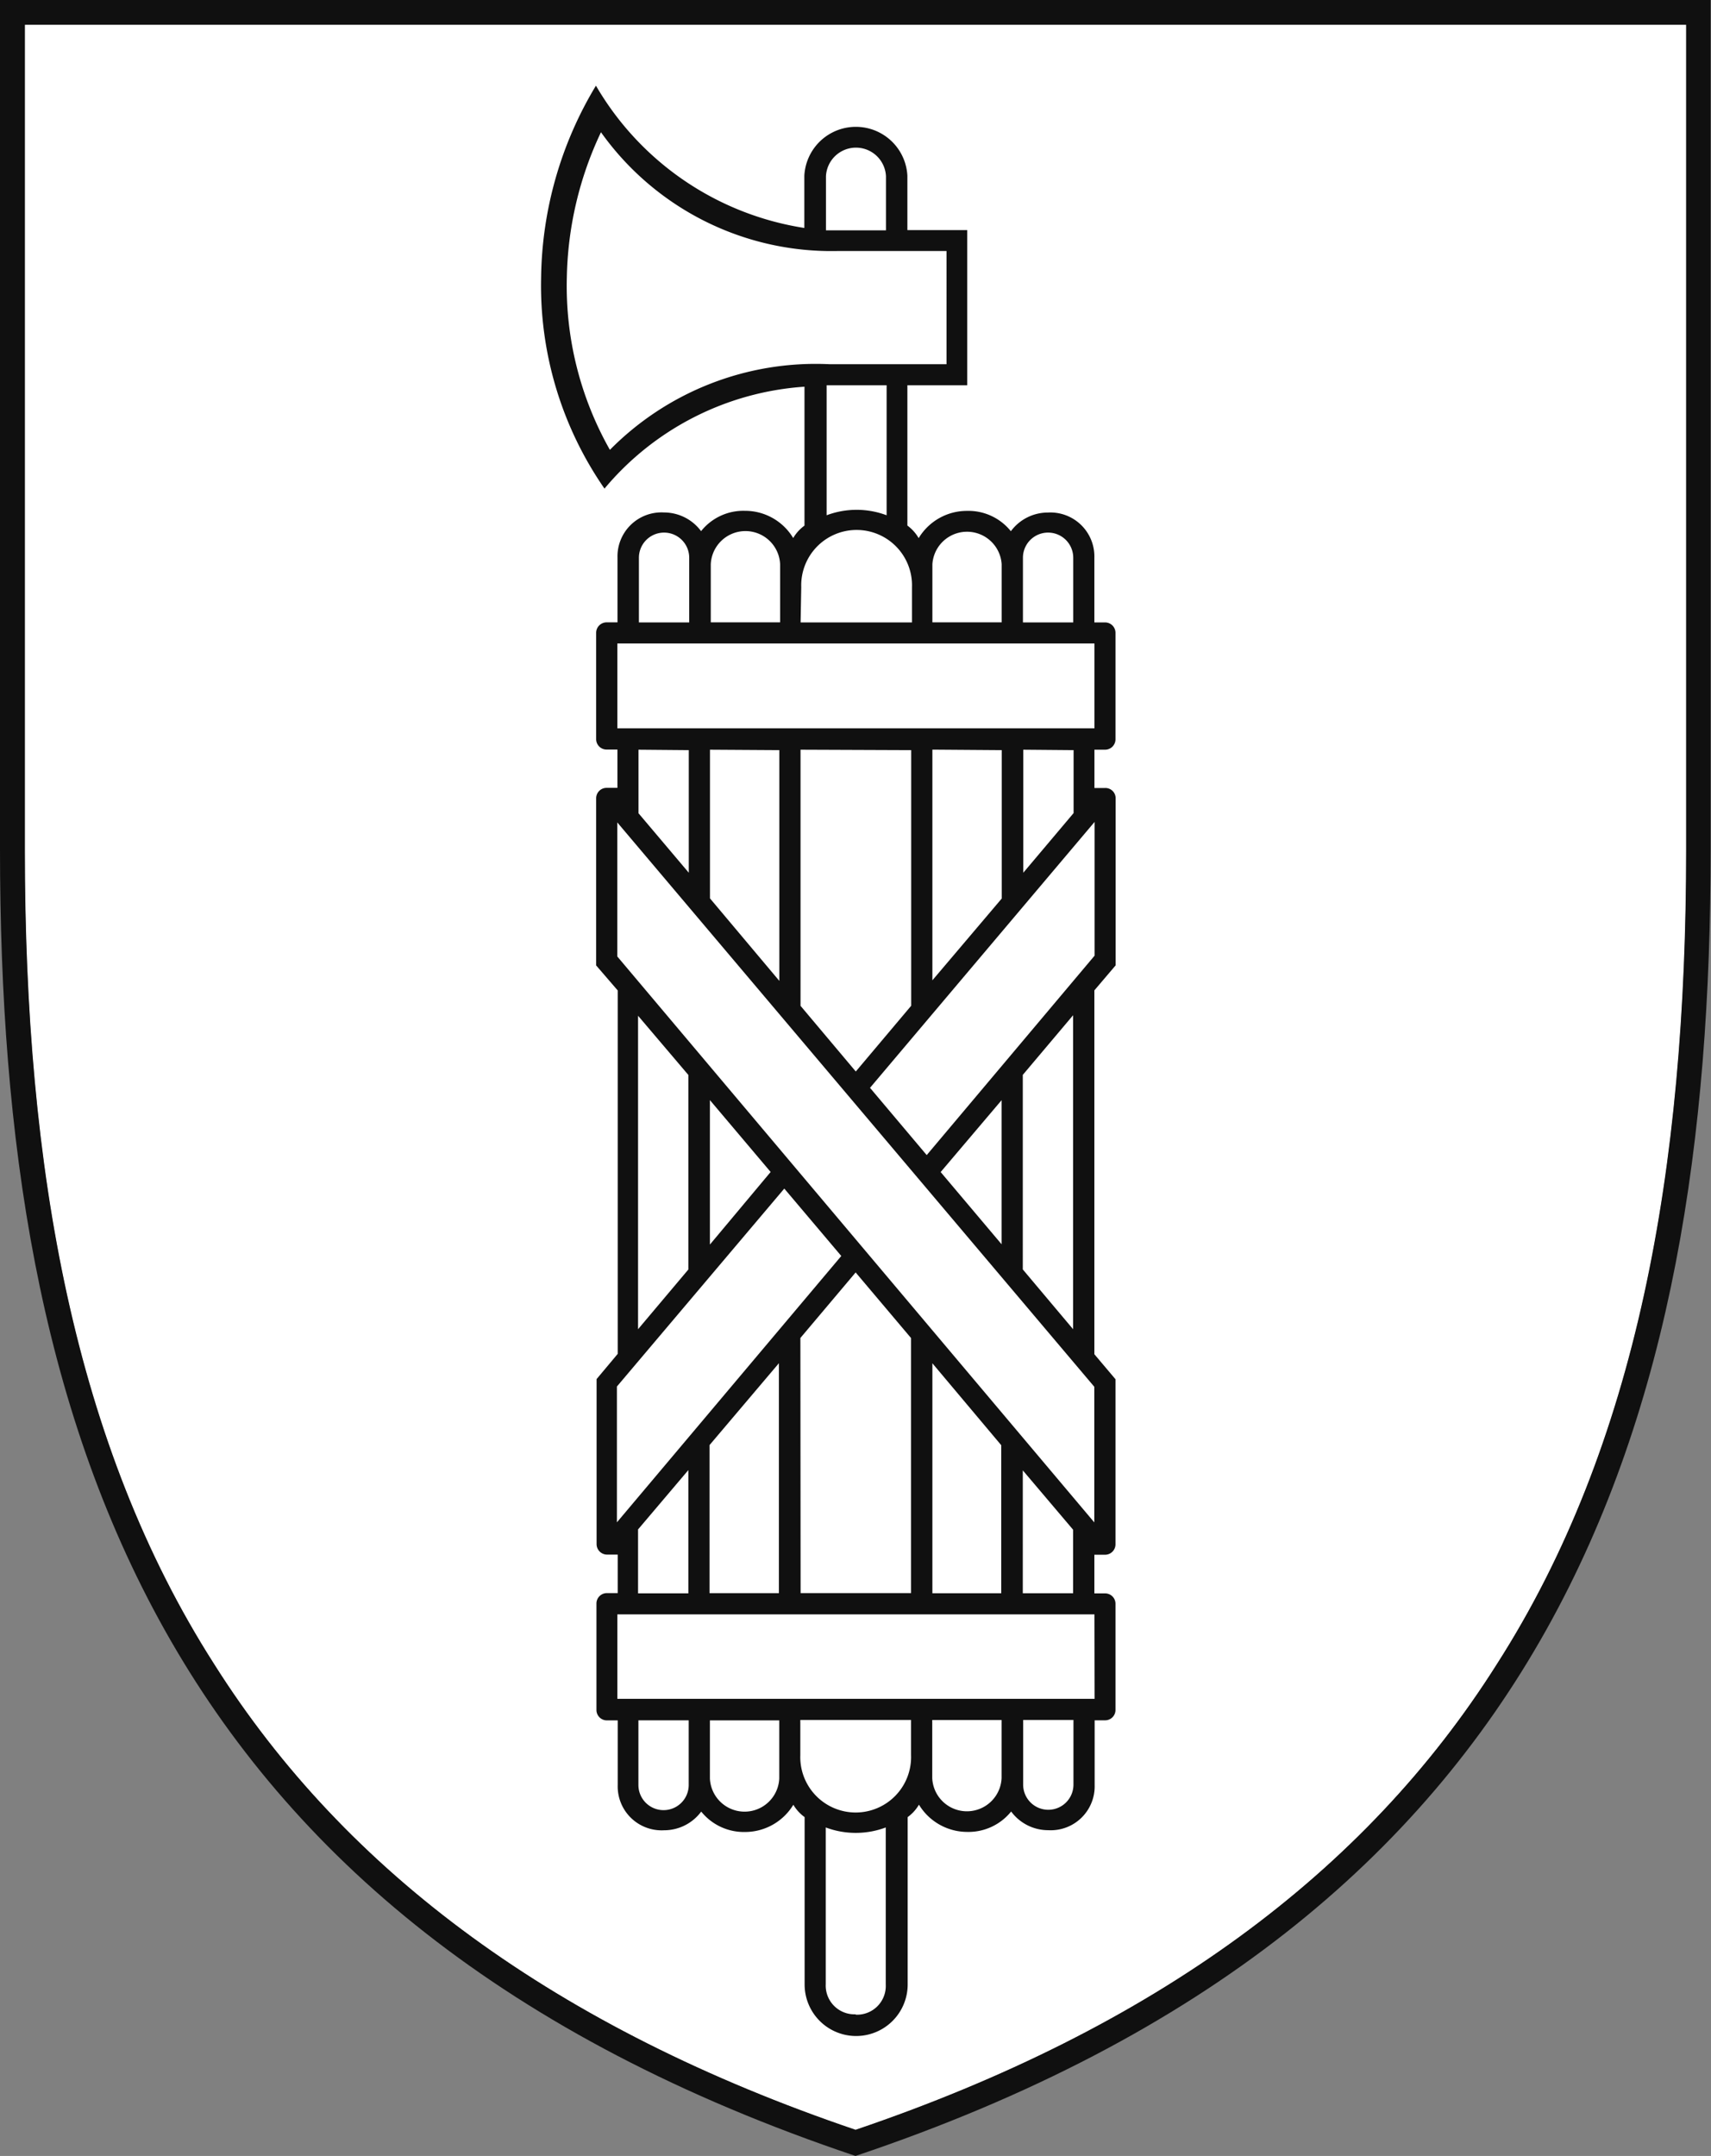 <svg id="Gruppe_4036" data-name="Gruppe 4036" xmlns="http://www.w3.org/2000/svg" xmlns:xlink="http://www.w3.org/1999/xlink" width="23.81" height="30" viewBox="0 0 23.81 30">
  <rect x="0" y="0" width="23.81" height="30" fill="#808080" stroke="none"/>
  <defs>
    <clipPath id="clip-path">
      <rect id="Rechteck_297" data-name="Rechteck 297" width="23.81" height="30" fill="none"/>
    </clipPath>
  </defs>
  <g id="Gruppe_4012" data-name="Gruppe 4012" transform="translate(0 0)" clip-path="url(#clip-path)">
    <path id="Pfad_1059" data-name="Pfad 1059" d="M23.925.8V12.279c0,4.463-.69,8.3-2.633,11.334-1.834,2.907-4.767,5.07-8.925,6.481-4.158-1.412-7.091-3.575-8.926-6.481C1.5,20.575.809,16.742.809,12.279V.8" transform="translate(-0.462 -0.458)" fill="#fff"/>
    <path id="Pfad_1060" data-name="Pfad 1060" d="M15.4,9.119h-.7v-.9a.35.35,0,0,1,.7,0m0,3.555-.7.83V10.89h.7Zm0,7.18-.7-.833V15.415l.7-.83Zm0,3.673h-.7V20.918l.7.826Zm0,2.669a.35.35,0,0,1-.7,0v-.9h.7ZM14.4,9.119h-.965V8.309a.483.483,0,0,1,.965,0Zm0,3.836L13.438,14.1V10.89H14.4Zm0,4.818-.847-1.005.847-1Zm0,4.855h-.965v-3.2l.965,1.142Zm0,2.58a.483.483,0,0,1-.965,0V24.4H14.4ZM13.143,9.119H11.6V8.632a.71.71,0,0,1,.77-.794.71.71,0,0,1,.769.794Zm0,5.329-.771.915-.768-.913V10.89h1.539Zm0,8.18H11.6V19.078l.769-.912.77.912Zm0,2.259a.71.71,0,0,1-.77.793.71.71,0,0,1-.77-.793V24.4h1.539Zm-.769,3.607a.4.4,0,0,1-.418-.421V25.888a1.186,1.186,0,0,0,.835,0v2.186a.4.4,0,0,1-.417.421M11.308,9.119h-.965V8.309a.483.483,0,0,1,.965,0Zm0,4.982-.965-1.148V10.89h.965Zm0,8.526h-.965V20.566l.965-1.14Zm0,2.58a.483.483,0,0,1-.965,0V24.4h.965ZM10.048,9.119h-.7v-.9a.35.35,0,0,1,.7,0Zm0,3.485-.7-.83V10.89h.7Zm0,5.521-.7.827v-4.36l.7.826Zm0,4.5h-.7v-.889l.7-.824Zm0,2.669a.35.35,0,0,1-.7,0v-.9h.7Zm.3-9.529.846,1-.846,1.009ZM12.79,5.819V7.629a1.19,1.19,0,0,0-.834,0V5.819Zm-4.455-1.5A4.921,4.921,0,0,1,8.81,2.3,3.938,3.938,0,0,0,12.1,3.955h1.522V5.527H12.005a4.027,4.027,0,0,0-3.065,1.2,4.632,4.632,0,0,1-.6-2.4m3.62-1.414a.417.417,0,0,1,.834,0v.754h-.834ZM.809.8V12.279c0,4.463.69,8.3,2.632,11.334,1.835,2.907,4.768,5.07,8.927,6.481,4.157-1.412,7.09-3.575,8.925-6.481,1.944-3.039,2.633-6.871,2.633-11.334V.8Z" transform="translate(-0.462 -0.458)" fill="#fff"/>
    <path id="Pfad_1061" data-name="Pfad 1061" d="M23.464.345V11.821c0,4.463-.69,8.3-2.633,11.334-1.834,2.907-4.767,5.07-8.925,6.481-4.158-1.411-7.091-3.574-8.926-6.481C1.037,20.116.346,16.284.346,11.821V.345M0,0V11.821c0,8,2.143,14.9,11.905,18.179,9.762-3.279,11.9-10.174,11.9-18.179V0Z" transform="translate(0 0)" fill="#101010"/>
    <path id="Pfad_1062" data-name="Pfad 1062" d="M22.921,17.659l-.789-.936,3.125-3.7v1.861m0,10.341H18.616V24.05h6.639Zm-.294,1.194a.35.35,0,0,1-.7,0v-.9h.7Zm-1-.09a.483.483,0,0,1-.965,0v-.809h.965Zm-1.26-.321a.771.771,0,1,1-1.541,0v-.489h1.541Zm-.77,3.607a.4.4,0,0,1-.417-.42V27.015a1.192,1.192,0,0,0,.835,0V29.2a.4.4,0,0,1-.418.42m-1.064-3.286a.483.483,0,0,1-.965,0v-.809h.965Zm-1.26.09a.35.35,0,0,1-.7,0v-.9h.7Zm1.554-6.22.769-.912.771.913v3.549H21.166Zm-1.259-1.3V16.894l.845,1Zm-1,1.178V15.72l.7.824v2.707Zm.7,1.96v1.715h-.7v-.889Zm1.26-1.487v3.2h-.965V21.694Zm-2.254,2.214v-1.89l2.329-2.754.793.938Zm5.348-1.073v2.06H23v-3.2Zm1,1.176v.884h-.7V22.046Zm-.7-3.622V16.543l.7-.83v4.369Zm-1.143-1.355.848-1V18.9Zm-4.5-3V13.03l6.638,7.853V22.77Zm.995-2.871V13.73l-.7-.828v-.884Zm1.26,0v3.211l-.965-1.148V12.018Zm1.835,0v3.557l-.771.915-.769-.914V12.018Zm1.26,0v2.065L23,15.227v-3.21Zm1,0V12.9l-.7.83V12.018ZM18.616,10.54h6.639v1.181H18.616Zm.3-1.193a.35.35,0,0,1,.7,0v.9h-.7Zm1,.09a.483.483,0,0,1,.965,0v.809h-.965Zm1.259.322a.771.771,0,1,1,1.541,0v.488H21.166Zm1.188-2.812V8.756a1.186,1.186,0,0,0-.835,0V6.947Zm-3.85.9a4.627,4.627,0,0,1-.6-2.4,4.92,4.92,0,0,1,.475-2.021,3.937,3.937,0,0,0,3.287,1.653h1.522V6.654H21.569a4.025,4.025,0,0,0-3.065,1.2m3.015-3.816a.418.418,0,0,1,.835,0v.753h-.835ZM23,9.437a.483.483,0,0,1,.964,0v.809H23Zm1.26-.09a.35.35,0,0,1,.7,0v.9h-.7Zm1.29,5.672V12.691a.142.142,0,0,0-.147-.14h-.148v-.533H25.4a.145.145,0,0,0,.148-.142V10.389a.145.145,0,0,0-.148-.142h-.146v-.9a.612.612,0,0,0-.646-.629.64.64,0,0,0-.516.26.756.756,0,0,0-.612-.283.783.783,0,0,0-.671.379.578.578,0,0,0-.157-.175V6.947h.833V4.788h-.833V4.031a.718.718,0,0,0-1.434,0v.727a4.079,4.079,0,0,1-2.9-1.98,5.286,5.286,0,0,0-.763,2.671,4.958,4.958,0,0,0,.882,2.936A3.975,3.975,0,0,1,21.22,6.967V8.9a.569.569,0,0,0-.157.173.78.78,0,0,0-.67-.379.753.753,0,0,0-.612.283.642.642,0,0,0-.516-.26.612.612,0,0,0-.647.629v.9h-.149a.146.146,0,0,0-.148.142v1.486a.145.145,0,0,0,.148.142h.148v.533h-.148a.145.145,0,0,0-.148.143v2.328l.3.348v5.057l-.294.351v2.3a.146.146,0,0,0,.148.142h.146v.536h-.148a.145.145,0,0,0-.148.142v1.487a.145.145,0,0,0,.148.142h.148v.9a.611.611,0,0,0,.646.629.641.641,0,0,0,.516-.26.763.763,0,0,0,.612.284.786.786,0,0,0,.67-.379.571.571,0,0,0,.157.172V29.2a.717.717,0,0,0,1.434,0V26.871a.57.57,0,0,0,.157-.173.787.787,0,0,0,.671.379.763.763,0,0,0,.612-.284.64.64,0,0,0,.516.26.611.611,0,0,0,.646-.629v-.9H25.4a.144.144,0,0,0,.148-.142V23.9a.144.144,0,0,0-.148-.142h-.146V23.22H25.4a.145.145,0,0,0,.148-.142v-2.3l-.294-.348V15.367Z" transform="translate(-10.025 -1.586)" fill="#101010"/>
  </g>
</svg>
